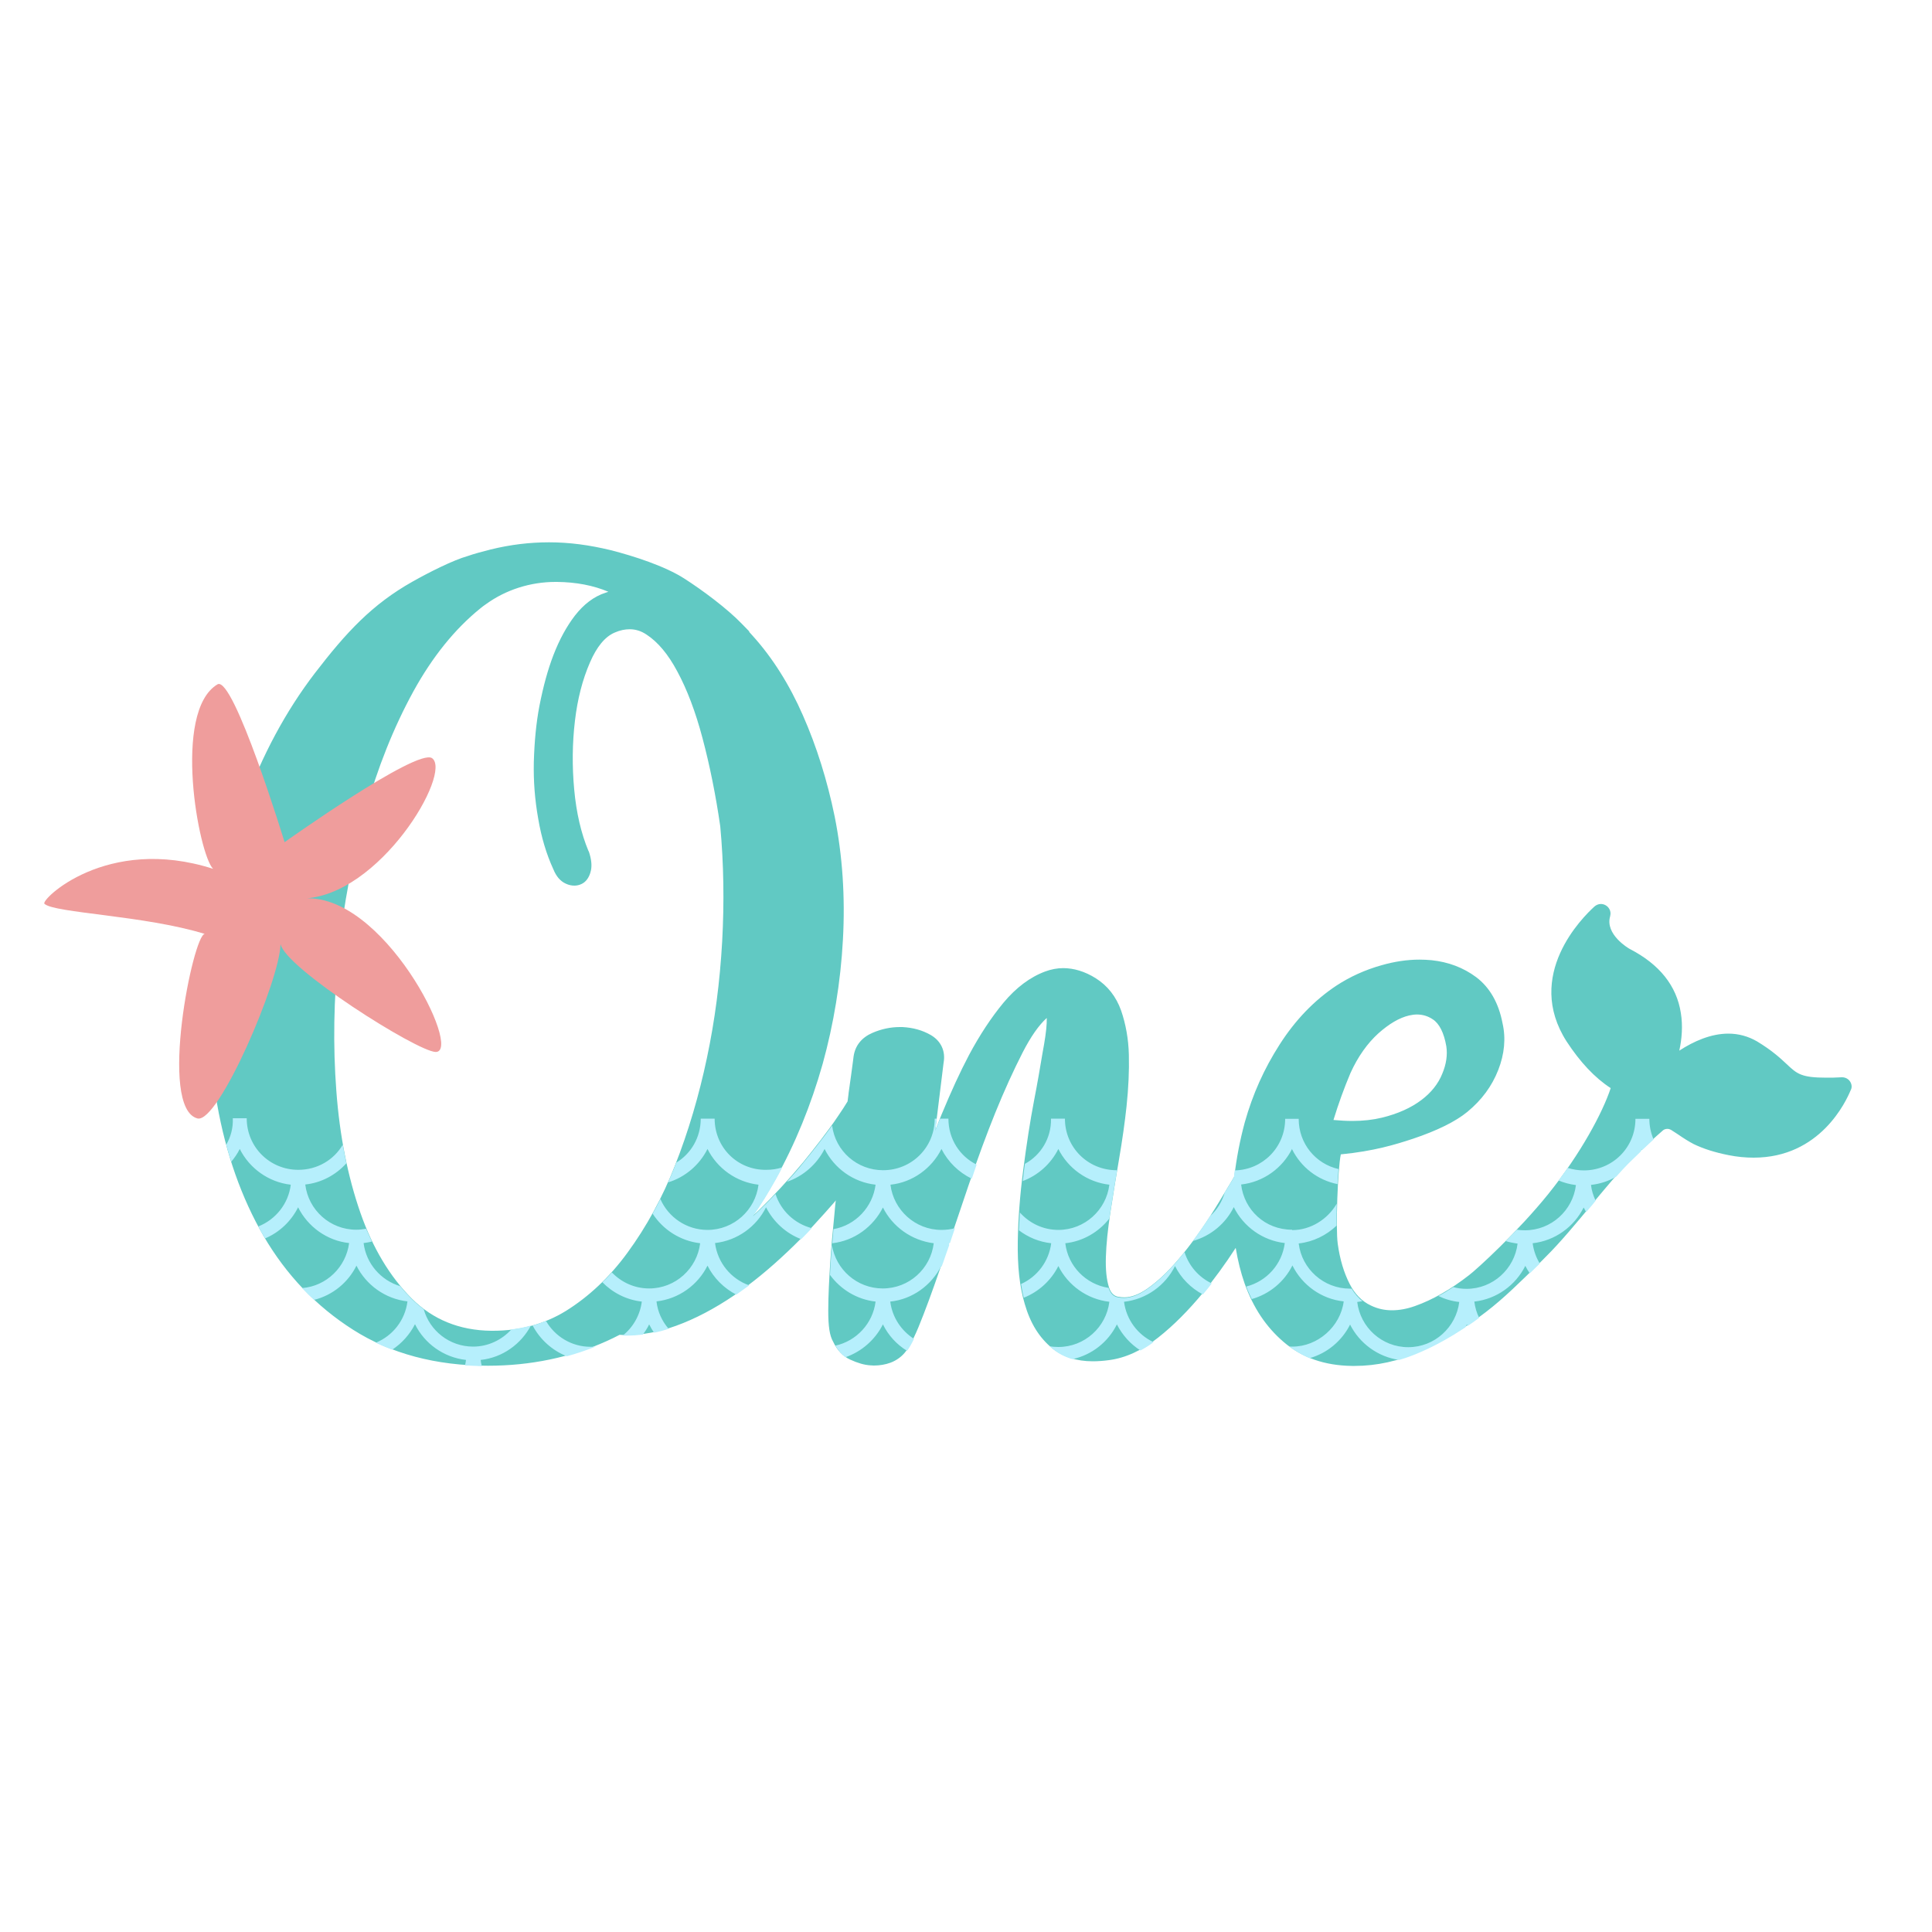 <?xml version="1.0" encoding="utf-8"?>
<!-- Generator: Adobe Illustrator 23.0.1, SVG Export Plug-In . SVG Version: 6.00 Build 0)  -->
<svg version="1.1" id="Layer_1" xmlns="http://www.w3.org/2000/svg" xmlns:xlink="http://www.w3.org/1999/xlink" x="0px" y="0px"
	 width="1000px" height="1000px" viewBox="0 0 1000 1000" style="enable-background:new 0 0 1000 1000;" xml:space="preserve">
<style type="text/css">
	.st0{fill:#61C9C3;}
	.st1{fill:#EF9D9C;}
	.st2{fill:#B6EFFC;}
</style>
<g>
	<path class="st0" d="M957.6,559.8c-0.9-1.4-2.5-2.2-4.1-2.2h-0.3c-3,0.2-5.6,0.2-7.9,0.2c-13,0-15.2-2-20.5-7
		c-3.2-3-7.6-7.1-15.4-11.8c-4.5-2.6-9.5-4-14.8-4c-9.1,0-18,4-25.4,8.8c1.3-5.9,1.9-12.7,0.8-19.5c-2.2-14.1-11.1-25.2-26.4-33.1
		c-0.8-0.4-12.9-7.6-10.2-16.9c0.4-1.5,0.2-3.1-0.8-4.4c-0.9-1.2-2.4-2-4-2c-1.2,0-2.4,0.5-3.3,1.3c-6.3,5.7-36.4,35.6-14.4,69.9
		c7,10.7,14.6,18.8,22.8,24.1c-4.2,12.7-15.5,33.9-32.3,54.8c-15.8,19.6-36.8,38.8-41,42c-9.5,7.4-18.9,12.8-28,16
		c-4.2,1.5-8.2,2.2-11.9,2.2c-3.9,0-7.5-0.8-11-2.5c-4.5-2.1-8.3-5.9-11-11.3c-2.9-5.7-5-12.6-6.1-20.7c-1.1-8,0-38.7,1.6-46.2
		c17.3-1.7,28.3-5.1,37.4-8.1c12.5-4.2,22-8.9,28.1-13.9c7.5-6.2,12.7-13.3,16-21.7c3.2-8.2,4-16.4,2.2-24.2
		c-2-10.5-6.6-18.5-13.6-23.8c-6.7-5-14.5-7.9-23.1-8.8c-2.1-0.2-4.2-0.3-6.3-0.3c-6.4,0-13,1-19.6,2.9c-8.6,2.4-16.4,6-23.3,10.5
		c-11.5,7.6-21.4,17.9-29.5,30.6c-8,12.5-13.9,25.6-18,40.2c-2.5,9.2-4.3,18.6-5.4,28c-1.2,2.1-2.4,4.1-3.7,6.2
		c-1.4,2.4-2.8,4.7-4.2,7c-6,9.9-12.2,18.9-18.6,26.8c-6.4,7.9-12.4,13.8-18.4,18c-4.4,3.1-8.5,4.6-12.1,4.6c-1,0-1.9-0.1-2.9-0.3
		h-0.2c-1.6-0.3-3.6-1.2-4.8-4.9c-1.3-4.1-1.8-9.3-1.6-15.7c0.2-6.7,1-14.2,2.3-22.9l0.8-5c1.1-7.1,2.3-14.5,3.6-22
		c1.9-11.1,3.1-19.8,4-28.1c1-9.6,1.4-18.3,1.2-26.6c-0.2-8.2-1.6-15.9-4-22.9c-2.6-7.3-7-12.9-13.2-16.8
		c-5.6-3.5-11.3-5.2-16.8-5.2c-3.1,0-6.2,0.6-9.2,1.7c-7.9,2.9-15.2,8.4-21.7,16.2c-6.3,7.6-12.3,16.7-17.8,27
		c-4.7,8.9-9.2,18.7-14.3,31c-1.1,2.6-2.1,5.3-3.2,8l4.3-34.9c1.1-6-1.3-11.2-6.5-14.3c-4.5-2.6-9.3-3.9-14.8-4.2
		c-0.5,0-0.9,0-1.4,0c-4.7,0-9.5,1-14.1,3c-5.6,2.4-9,6.6-9.8,12.3l-0.3,2.4c-0.6,4.4-1.3,9.9-2.3,16.7v0.2
		c-0.2,1.3-0.3,2.5-0.5,3.9c-1.4,2.3-3,4.8-4.8,7.4c-5.6,8.4-12.7,17.3-18.2,24.1c-7.6,9.1-15.4,17.5-23,24.9c-1.1,1-2.1,2-3.2,3
		c4.2-6,8.1-12.4,11.8-19c10.3-18.4,18.5-38.6,24.5-59.8c5.7-20.6,9.3-42.3,10.5-64.4c1.2-21.9-0.2-43.4-4.3-63.8
		c-3.8-18.5-9.3-36.1-16.4-52.2c-7-16-15.8-29.9-26-41.2c-0.6-0.7-1.3-1.4-1.9-2.1l0.2-0.1l-3.9-4c-7.6-7.9-20.5-17.5-29.9-23.5
		c-9.8-6.3-26-11.6-37.9-14.6c-11-2.7-21.5-4.1-32-4.1c-10.1,0-20,1.2-30.2,3.7c-2.9,0.7-9.2,2.4-11.9,3.4
		c-7.5,2.1-20,8.4-28.5,13.2c-21,11.8-34.4,26.3-50.6,47.4c-15.1,19.7-27.3,42.5-36.5,67.8c-8.9,24.8-14.7,50.9-17.1,77.7
		c-2.4,26.4-1.4,52.6,3,77.7c4.5,25.5,12.6,48.4,24,68.1c11.7,20.1,27.3,36.5,46.4,48.6c19.3,12.3,42.8,18.6,69.8,18.6
		c21.9,0,42.6-4.3,61.3-12.7c2.2-1,4.5-2.1,6.8-3.3c1.2,0.1,2.5,0.1,3.5,0.1c8.3,0,17-1.6,25.8-4.8c9.9-3.6,19.9-8.9,29.8-15.6
		c9.4-6.4,18.4-13.8,27.6-22.5c9.7-9.1,18.2-18.7,24.6-26c0,0,0.4-0.5,0.6-0.8c-0.1,0.9-0.2,1.7-0.3,2.6l-0.4,4.5
		c-0.9,9-1.7,17.4-2.2,25.5c-0.5,7.8-1,16.8-1,24.5c0,8.1,0.7,12.9,2.5,16c2.1,4.5,5.1,7.6,8.8,9.3c3.9,1.8,7.3,2.8,10.5,3
		c0.6,0,1.2,0.1,1.8,0.1c3,0,6-0.5,8.7-1.5c3.1-1.2,5.9-3.2,7.9-5.9c2.6-3.5,5.4-9.3,9.1-19c3.7-9.5,7.6-20.8,11-30.6
		c3.8-11.1,7.8-22.8,12.5-36.8c4.6-13.6,9.2-26,13.6-36.9c4.7-11.6,9.5-22.1,14.2-31.3c4.2-8.2,8.4-14.2,12.5-17.9
		c0.1,3.3-0.4,7.9-1.4,13.7l-0.8,4.5c-1.2,7.2-2.6,15.4-4.4,24.7c-2,10.4-3.8,22.1-5.6,35.9c-1.7,13-2.6,25.4-2.8,36.7
		c-0.2,12.9,0.9,23.5,3.6,32.5c2.9,10.1,7.6,17.6,14.4,23.1c5.4,4.3,12.4,6.6,20.8,6.6c2.6,0,5.5-0.2,8.4-0.6
		c8.5-1.1,17.1-5,25.5-11.7c8-6.3,15.8-14.2,23.3-23.3c5.7-7,11.3-14.6,16.8-23.1c1.1,6.6,2.6,12.7,4.6,18.4
		c4.5,12.6,11.1,22.5,20.2,30.3c9.5,8.1,21.1,12.2,35.4,12.4c0.5,0,0.9,0,1.4,0c11.2,0,22.7-2.5,34.1-7.5
		c11.2-4.9,22.6-11.8,33.8-20.4c9.4-7.2,17.9-15.7,27-24.6c1.3-1.3,2.7-2.6,4-4c7.3-7.2,15.8-17.4,24-27.3
		c7.1-8.5,13.7-16.5,18.5-21.2c9-8.8,14.3-13.6,17.9-16.7l0.1-0.1c0.6-0.6,1.5-0.9,2.5-0.9c0.6,0,1.2,0.2,1.8,0.5
		c1.2,0.8,2.4,1.6,3.7,2.4c2.6,1.8,5.4,3.6,8.1,5c5,2.4,10.9,4.3,18,5.7c4.5,0.9,8.8,1.3,13,1.3c34.4,0,47.8-29.1,50.2-34.9
		C958.7,562.9,958.5,561.2,957.6,559.8z M713.4,534.9c5.5-4.9,10.8-8.1,16-9.3c1.4-0.3,2.7-0.5,4-0.5c2.9,0,5.7,0.8,8.2,2.5
		c3.4,2.2,5.8,7,7,13.9c0.7,4.5,0,9.3-2.1,14.3c-2.1,5.2-5.7,9.7-10.7,13.5c-5.4,4.1-12.3,7.2-20.5,9.2c-4.5,1.1-9.7,1.7-15.3,1.7
		c-3.1,0-6.4-0.2-9.8-0.5c2.6-8.5,5.5-16.5,8.8-24.3C702.9,546.8,707.8,540,713.4,534.9z M255.2,688.8c-0.4,0-0.8,0-1.1,0
		c-16.3-0.2-30-5.8-40.9-16.6c-11.4-11.4-20.3-26.3-26.6-44.3c-6.6-18.9-10.8-40.1-12.5-63.1c-1.8-23.5-1.4-47.9,1.2-72.4
		c2.5-23.9,7.1-48.3,13.8-72.3c6.3-22.7,14.7-43.7,24.9-62.3c9.8-17.8,21.4-32.2,34.5-42.8c1-0.8,2.1-1.7,3.2-2.4
		c10.1-7.3,22.8-11.4,35.8-11.4c0.3,0,0.5,0,0.8,0c9.9,0.1,18.8,1.8,26.6,5.1c-0.5,0.2-1,0.3-1.5,0.5c-5.9,1.9-11.2,5.9-15.8,11.8
		c-4.3,5.6-8,12.3-11.2,20.6c-2.9,7.6-5.2,16-7.2,26.2c-1.7,8.9-2.6,18.5-2.9,29.2c-0.2,9.7,0.5,19.2,2.3,29.3
		c1.6,9.4,4.2,18.2,7.8,26c1.5,3.7,3.6,6.2,6.5,7.5c1.5,0.7,3,1,4.4,1c1.3,0,2.6-0.3,3.8-0.9c1.7-0.8,3.9-2.8,4.8-7.1
		c0.5-2.7,0.2-5.7-1.1-9.6l-0.1-0.2l-0.1-0.1c-3.8-9.1-6.3-19.8-7.4-31.9c-1.1-11.9-1-23.9,0.4-35.6c1.3-11.1,3.9-21.3,7.8-30.2
		c3.5-8.1,7.8-13.3,12.8-15.4c2.7-1.2,5.3-1.7,7.7-1.7c3.1,0,6,0.9,8.8,2.8c5.8,3.8,11.1,10.1,15.8,18.9c5.1,9.4,9.5,21,13.1,34.6
		c3.8,14.3,6.9,29.7,9.2,45.7c1.8,19.4,2.1,39.4,1,59.5c-1.2,21.2-3.8,41-7.9,60.4c-4.1,19.4-9.6,38.1-16.5,55.6
		c-6.5,16.6-14.8,31.8-24.7,45.3c-9.2,12.6-20,22.7-31.9,30.1C281.7,685.4,269,688.8,255.2,688.8z"/>
	<path id="imagebot_19_1_" class="st1" d="M23,467.8c5,4.8,51.9,6,83,15.6c-6,0.1-24.3,90.1-3.8,95.5c10.9,2.8,42.8-71.8,43-90.3
		c2.3,12.4,70.5,55.6,80.3,55.9c14.3,0.1-27.4-83.5-69-79.4c40-1,77.8-65.3,67.1-72.7c-7.9-5.2-76.3,43.5-76.3,43.5
		s-26.4-86.3-34.7-81.7c-23.6,14-9.7,88.3-2.3,95.5C55.1,432,20.8,465.9,23,467.8L23,467.8z"/>
	<path class="st2" d="M484.9,579l-0.8,6.2c0.8-2.1,1.6-4.2,2.5-6.2h4.3c0,10.6,5.9,19.5,14.6,23.8c-0.8,2.4-1.7,4.8-2.5,7.3
		c-6.8-3.3-12.3-8.7-15.7-15.4c-5,10-14.9,17.3-26.4,18.5c1.6,13.1,12.8,23.4,26.4,23.4c2.4,0,4.8-0.3,7-0.9
		c-0.9,2.6-1.8,5.2-2.6,7.7c-0.2,0-0.3,0.1-0.5,0.1c0,0.3,0.1,0.7,0.1,1c-0.7,1.9-1.3,3.8-2,5.7c-0.6,1.7-1.2,3.6-1.9,5.4
		c-0.1-0.1-0.1-0.2-0.2-0.4c-5,10-14.9,17.3-26.4,18.5c1,8.1,5.7,15.1,12.3,19.3c-1.3,2.6-2.4,4.6-3.6,6.2c-5.4-3.3-9.7-8-12.5-13.7
		c-4,7.9-11,14.1-19.4,17c-2-1.5-3.8-3.5-5.2-6c10.9-2.4,19.4-11.5,20.8-22.8c-9.7-1.1-18.1-6.3-23.6-13.8c0.1-1.9,0.2-3.8,0.3-5.7
		c0.2-3.2,0.5-6.5,0.7-9.8c2,12.7,13,22.5,26.3,22.5c13.6,0,24.8-10.2,26.4-23.4C471.9,642.1,462,635,457,625
		c-5,9.9-14.7,17.2-26.2,18.5c0.2-2.4,0.4-4.8,0.6-7.3c11.4-2,20.3-11.4,21.8-23c-11.6-1.3-21.4-8.5-26.4-18.5
		c-4,7.9-11,14.1-19.5,17c2.9-3.2,5.8-6.5,8.6-10c4.5-5.5,9.9-12.3,14.8-19.1c1.7,13.2,12.9,23.1,26.4,23.1
		c14.7,0,26.7-11.7,26.7-26.7H484.9z M634,617c-1.4,4.9-4,9.2-7.7,12.5c-2.9,4.5-5.9,8.7-8.8,12.8c9.2-2.6,16.9-9,21.1-17.5
		c5,10.1,14.9,17.3,26.4,18.6c-1.4,11-9.4,19.8-19.9,22.5c0.8,2.3,1.8,4.4,2.8,6.5c9.2-2.6,16.9-9,21.1-17.5v0.2
		c5,10,14.9,17.3,26.5,18.5C693.8,686.7,682,697,669,697l0,0c-0.6,0-1.1,0-1.7-0.1c3.3,2.5,6.8,4.5,10.5,6.1c9.2-2.6,16.8-9,21-17.4
		c4.9,9.7,14.3,16.7,25.4,18.3c3.8-1.1,7.6-2.5,11.4-4.2c7.6-3.3,15.2-7.6,22.8-12.6c0.3-0.5,0.6-1.1,0.9-1.6
		c0.1,0.3,0.3,0.5,0.4,0.8c2-1.3,3.9-2.7,5.9-4.2c-1.3-2.6-2.1-5.4-2.5-8.4c11.6-1.3,21.4-8.5,26.4-18.5c0.7,1.4,1.5,2.7,2.3,3.9
		c1.5-1.5,3-2.9,4.5-4.4c0.2-0.2,0.5-0.5,0.7-0.7c-1.9-3.1-3.2-6.7-3.7-10.5c11.6-1.3,21.4-8.5,26.4-18.5c0.4,0.8,0.9,1.6,1.3,2.4
		c1.1-1.3,2.2-2.6,3.3-3.9c0.5-0.7,1.1-1.3,1.6-2c-1.2-2.6-2.1-5.3-2.4-8.2c4.7-0.5,9.2-2,13.1-4.3c2.3-2.6,4.4-4.9,6.2-6.7
		c2.4-2.3,4.5-4.4,6.4-6.2c0.2-0.4,0.5-0.9,0.7-1.3c0.1,0.1,0.2,0.3,0.2,0.4c2.2-2.1,4.1-3.9,5.8-5.4c-1.4-3.3-2.2-6.9-2.2-10.7
		h-7.2c0,15-12,26.7-26.7,26.7c-2.9,0-5.8-0.5-8.4-1.3c-1.5,2.2-3,4.3-4.7,6.5c2.8,1.2,5.9,2,9,2.4c-1.6,13.1-12.8,23.4-26.4,23.4
		c-1.4,0-2.8-0.1-4.2-0.3c-2,2.1-3.9,4-5.7,5.9c2,0.6,4,1,6.1,1.3c-1.6,13.1-12.8,23.4-26.4,23.4c-2.4,0-4.7-0.3-6.9-0.9
		c-2.6,1.7-5.1,3.3-7.7,4.6c3.3,1.6,7,2.7,10.8,3.1c-1.6,13.1-12.8,23.4-26.4,23.4s-24.8-10.2-26.4-23.4c0.9-0.1,1.8-0.3,2.7-0.4
		c-2.1-1.7-4-3.8-5.6-6.5c-0.3,0-0.6,0-0.9,0c-13.6,0-24.9-10.2-26.5-23.4c7.5-0.8,14.3-4.2,19.6-9.2c0-3.4,0-7.4,0.1-11.4
		c-4.7,8.1-13.5,13.7-23.1,13.7v-0.2c-14,0-24.8-10.2-26.4-23.4c11.6-1.3,21.4-8.5,26.4-18.5v0.3c4.6,9.2,13.1,15.9,23.5,18
		c0.2-2.8,0.3-5.5,0.5-7.8c-11.8-2.7-20.6-13.1-20.6-26H669h-3.8c0,14.8-11.7,26.4-26.1,26.7c-0.2,1.2-0.3,2.3-0.4,3.5
		c-1.2,2.1-2.4,4.1-3.7,6.2C634.7,615.9,634.3,616.5,634,617z M117.1,592.5c0.8,3,1.7,5.9,2.6,8.8c1.7-2,3.2-4.2,4.4-6.6
		c5,10,14.9,17.2,26.4,18.5c-1.2,9.9-7.9,18.1-16.8,21.6c0.9,1.8,1.9,3.5,2.9,5.2c0.2,0.3,0.4,0.7,0.6,1c7.4-3.1,13.5-8.9,17.1-16.1
		c5,10,14.9,17.3,26.4,18.5c-1.6,12.4-11.7,22.3-24.3,23.3c2,2.1,4,4.2,6.2,6.1c9.6-2.4,17.6-9,21.9-17.7c5,10,14.9,17.2,26.4,18.5
		c-1.2,9.7-7.6,17.8-16.4,21.4c2.8,1.3,5.6,2.5,8.5,3.6c5-3.3,9.1-7.9,11.8-13.2c4.9,10,14.8,17.2,26.4,18.5
		c-0.1,0.9-0.3,1.9-0.5,2.8c2.9,0.2,5.8,0.3,8.7,0.4c-0.3-1-0.5-2.1-0.6-3.2c11.3-1.2,20.9-8.2,26-17.8c-3.3,0.9-6.6,1.6-10.1,2
		c-4.9,5.4-12,8.9-19.8,8.9c-12.2,0-22.5-8.2-25.6-19.4c-2.2-1.6-4.3-3.4-6.3-5.4s-4-4.2-5.9-6.5c-10-3-17.6-11.7-18.9-22.3
		c1.5-0.2,2.9-0.4,4.3-0.8c-1-2.1-2-4.4-3-6.6c-1.7,0.3-3.4,0.5-5.1,0.5c-13.6,0-24.8-10.2-26.4-23.4c8.4-0.9,15.9-5,21.3-11
		c-0.7-3.2-1.3-6.4-1.9-9.6c-4.6,7.9-13.2,13-23,13c-14.7,0-26.7-11.7-26.7-26.7h-7.2C120.7,584,119.4,588.5,117.1,592.5z
		 M530.5,602.4c-0.2,1.2-0.3,2.4-0.5,3.6c-0.2,1.8-0.4,3.5-0.6,5.3c8-3,14.6-9,18.4-16.6c5,10,14.9,17.2,26.4,18.5
		c-1.6,13.1-12.8,23.4-26.4,23.4c-7.9,0-15-3.5-19.9-9c-0.2,3.1-0.4,6.2-0.5,9.2c4.7,3.6,10.4,6,16.7,6.7
		c-1.2,9.4-7.2,17.3-15.6,21.1c0.4,2.5,0.8,4.8,1.4,7.1c7.8-3.1,14.2-9,17.9-16.4c5,10,14.9,17.2,26.4,18.5
		c-1.6,13.1-12.8,23.4-26.4,23.4c-1.5,0-3-0.1-4.5-0.4c0.6,0.6,1.2,1.1,1.9,1.6c2.8,2.3,6.2,4,9.9,5.1c10.1-2.2,18.5-8.9,23-18
		c2.8,5.5,7,10.2,12.2,13.5c2.3-1.2,4.6-2.7,6.8-4.3c-8.2-3.8-14.1-11.6-15.3-20.9c11.6-1.3,21.4-8.5,26.4-18.5
		c3.1,6.3,8.2,11.4,14.4,14.7c0.2-0.2,0.4-0.4,0.6-0.7c1.4-1.6,2.7-3.3,4-5c-6.7-3.2-11.8-9-14.1-16.2c-0.3,0.4-0.6,0.7-0.9,1.1
		c-6.4,7.9-12.4,13.8-18.4,18c-4.4,3.1-8.5,4.6-12.1,4.6c-1,0-1.9-0.1-2.9-0.3h-0.2c-1.6-0.3-3.6-1.2-4.8-4.9
		c-11.7-1.8-21-11.2-22.4-23.1c9.2-1,17.3-5.8,22.8-12.8c0.1-0.9,0.3-1.8,0.4-2.7l0.8-5c0.9-5.6,1.8-11.4,2.8-17.3
		c-0.1,0-0.2,0-0.3,0c-14.7,0-26.7-11.7-26.7-26.7H544C544.2,589.2,538.7,597.9,530.5,602.4z M369.9,579h-7.2
		c0,9.8-5.1,18.2-12.7,22.8c-0.2,0.5-0.3,0.9-0.5,1.4c-1.2,3-2.4,5.9-3.7,8.8c8.9-2.7,16.3-9.1,20.4-17.3c5,10,14.9,17.2,26.4,18.5
		c-1.6,13.1-12.8,23.4-26.4,23.4c-10.9,0-20.3-6.6-24.4-16c-1.3,2.6-2.6,5.1-4,7.6c5.4,8.3,14.3,14.1,24.6,15.3
		c-1.6,13.1-12.8,23.4-26.4,23.4c-7.6,0-14.4-3.2-19.3-8.3c-1.6,1.8-3.2,3.5-4.9,5.1c5.3,5.4,12.4,9.1,20.4,10
		c-0.9,7.1-4.6,13.4-9.9,17.6c0.8,0,1.6,0,2.2,0c2.7,0,5.4-0.2,8.2-0.5c1.3-1.7,2.4-3.4,3.3-5.3c0.8,1.5,1.6,3,2.6,4.3
		c2.5-0.5,5-1.2,7.5-2c-3.4-3.9-5.7-8.8-6.3-14.2c11.6-1.3,21.4-8.5,26.4-18.5c3.2,6.4,8.5,11.7,14.9,15c2.2-1.6,4.5-3.2,6.7-4.8
		c-9.4-3.3-16.4-11.7-17.7-21.9c11.6-1.3,21.4-8.5,26.4-18.5c3.8,7.5,10.3,13.5,18.2,16.5c1.9-1.9,3.7-3.8,5.5-5.7
		c-8.9-2.3-16-9-18.8-17.7c-2.8,3-5.7,5.9-8.5,8.6c-1.1,1-2.1,2-3.2,3c4.2-6,8.1-12.4,11.8-19c1.2-2.1,2.3-4.2,3.4-6.4
		c-2.6,0.9-5.4,1.3-8.3,1.3C381.8,605.7,369.9,594,369.9,579z M305.7,697.1c-9.9,0-18.5-5.4-23.1-13.4c-2.2,0.9-4.5,1.7-6.9,2.4
		c3.8,7.2,10.1,12.9,17.7,15.9c5.1-1.4,10.1-3.1,14.9-5C307.5,697.1,306.6,697.1,305.7,697.1z"/>
</g>
</svg>
